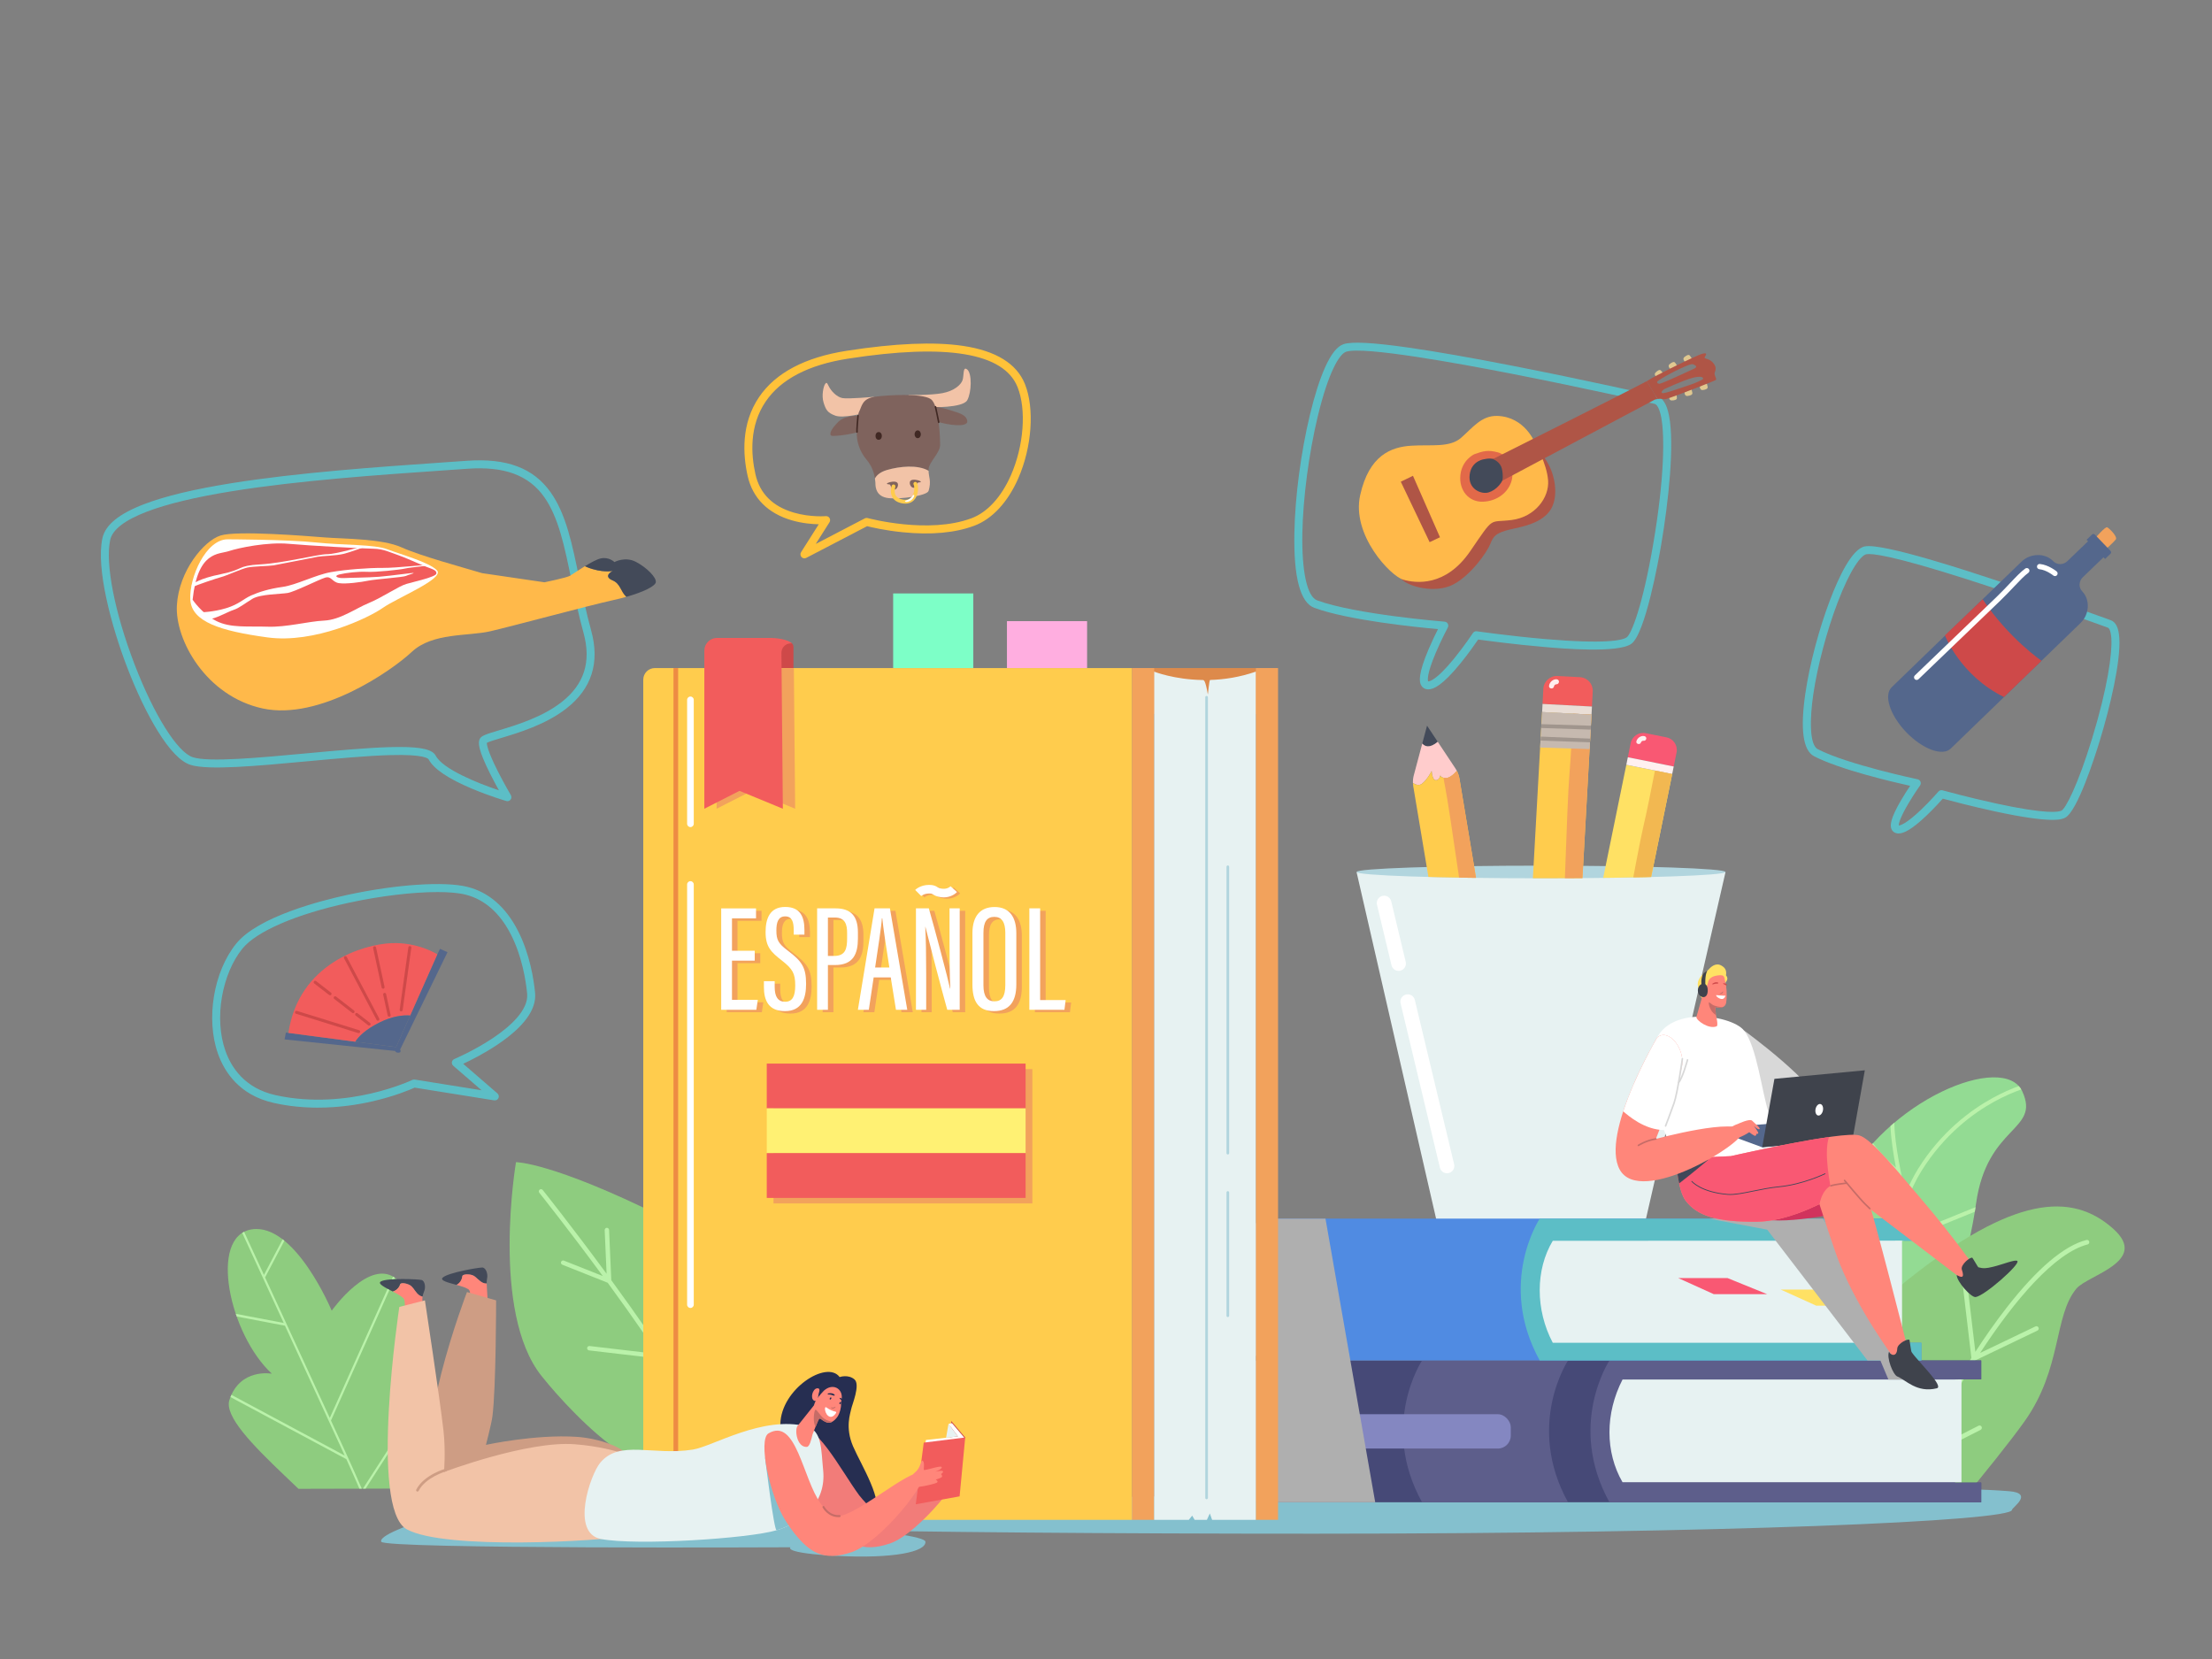 <?xml version="1.0" encoding="UTF-8"?>
<svg xmlns="http://www.w3.org/2000/svg" xmlns:xlink="http://www.w3.org/1999/xlink" viewBox="0 0 1024 768">
  <rect x="0" y="0" width="1024" height="768" fill="#808080" stroke="none"/>
  <defs>
    <style>
      .cls-1 {
        fill: none;
      }

      .cls-2 {
        clip-path: url(#clippath);
      }

      .cls-3 {
        fill: #f95873;
      }

      .cls-4 {
        fill: #f7c263;
      }

      .cls-5 {
        fill: #ed8b43;
      }

      .cls-6 {
        fill: #f27c79;
      }

      .cls-7 {
        fill: #eaded6;
      }

      .cls-8 {
        fill: #e7f2f2;
      }

      .cls-9 {
        fill: #ffaee0;
      }

      .cls-10 {
        fill: #fff;
      }

      .cls-11 {
        fill: #fff173;
      }

      .cls-12 {
        fill: #ffe164;
      }

      .cls-13 {
        fill: #fff0f0;
      }

      .cls-14 {
        fill: #f2c3a7;
      }

      .cls-15 {
        fill: #f2b851;
      }

      .cls-16 {
        fill: #f2a25c;
      }

      .cls-17 {
        fill: #ffb94a;
      }

      .cls-18 {
        fill: #ffcc4d;
      }

      .cls-19 {
        fill: #ffc239;
      }

      .cls-20 {
        fill: #fcc;
      }

      .cls-21 {
        fill: #f25c5c;
      }

      .cls-22 {
        fill: #ff867a;
      }

      .cls-23 {
        fill: #7f635d;
      }

      .cls-24 {
        fill: #7dffc7;
      }

      .cls-25 {
        fill: #8487c1;
      }

      .cls-26 {
        fill: #a0958d;
      }

      .cls-27 {
        fill: #84c0ce;
      }

      .cls-28 {
        fill: #8ecc7f;
      }

      .cls-29 {
        fill: #ce9d84;
      }

      .cls-30 {
        fill: #d1335d;
      }

      .cls-31 {
        fill: #af5546;
      }

      .cls-32 {
        fill: #d8d8d8;
      }

      .cls-33 {
        fill: #b1d5de;
      }

      .cls-34 {
        fill: #baf2aa;
      }

      .cls-35 {
        fill: #ce4949;
      }

      .cls-36 {
        fill: #c66c67;
      }

      .cls-37, .cls-38 {
        fill: #afafaf;
      }

      .cls-39 {
        fill: #c6b9af;
      }

      .cls-40 {
        fill: #e26949;
      }

      .cls-41 {
        fill: #dd8a4b;
      }

      .cls-42 {
        fill: #e0c890;
      }

      .cls-43 {
        fill: #434a59;
      }

      .cls-44 {
        fill: #404859;
      }

      .cls-45 {
        fill: #402823;
      }

      .cls-46 {
        fill: #3f434c;
      }

      .cls-47 {
        fill: #93db93;
      }

      .cls-48 {
        fill: #54678c;
      }

      .cls-49 {
        fill: #464977;
      }

      .cls-50 {
        fill: #262e51;
      }

      .cls-51 {
        fill: #5cbec6;
      }

      .cls-52 {
        fill: #5d5e8b;
      }

      .cls-53 {
        fill: #508be2;
      }

      .cls-38, .cls-54 {
        mix-blend-mode: multiply;
      }

      .cls-55 {
        clip-path: url(#clippath-1);
      }

      .cls-56 {
        clip-path: url(#clippath-2);
      }

      .cls-57 {
        isolation: isolate;
      }
    </style>
    <clipPath id="clippath">
      <path class="cls-1" d="M202.807,689.063l-77.411,.188s-34.96-27.04-30.293-37.137c4.667-10.096,13.728-21.942,13.728-21.942,0,0-22.979-44.11-10.695-57.354,12.283-13.245,24.871-21.969,41.604-14.011,16.733,7.958,52.18,9.263,55.614,26.99,3.433,17.727,7.453,103.266,7.453,103.266Z"/>
    </clipPath>
    <clipPath id="clippath-1">
      <path class="cls-1" d="M826.718,688.574l119.026,0,22.434-72.6s28.984-28.128,26.23-41.992c-2.754-13.864-34.957-37.163-60.423-33.519-25.465,3.644-50.987,16.395-65.938,35.883-14.951,19.489-49.234,85.499-41.33,112.228Z"/>
    </clipPath>
    <clipPath id="clippath-2">
      <path class="cls-1" d="M798.775,403.66c-0,1.614-38.227,2.921-85.383,2.921s-85.383-1.308-85.383-2.922c0-1.614,6.754-95.575,85.383-95.575,85.383,0,85.383,93.962,85.383,95.575Z"/>
    </clipPath>
  </defs>
  <g class="cls-57">
    <g id="Ebene_1" data-name="Ebene 1">
      <g>
        <g class="cls-2">
          <g>
            <path class="cls-28" d="M153.559,606.754s-16.994-40.823-37.063-37.634c-20.069,3.189-10.288,48.715,9.37,66.809,0,0-14.791-2.805-19.668,12.164-4.877,14.969,52.833,53.611,59.554,73.301,6.721,19.69,40.076,2.847,26.783-38.326-13.294-41.173,6.45-77.398-8.741-90.77-12.316-10.842-30.235,14.457-30.235,14.457Z"/>
            <path class="cls-34" d="M173.884,707.027c-3.664-9.081-8.159-19.684-13.557-31.547l-53.644-28.737c.14-.355,.29-.692,.441-1.025l52.442,28.093c-.178-.389-.355-.777-.535-1.168-8.186-17.817-18.208-39.596-27.112-58.933l-22.343-4.258c-.146-.415-.289-.83-.428-1.246l22.183,4.228c-8.204-17.817-15.39-33.413-19.204-41.69,.282-.179,.571-.349,.873-.503,2.145,4.654,5.345,11.6,9.19,19.947l8.655-16.46c.27,.208,.539,.422,.806,.64l-8.928,16.979c8.457,18.358,19.84,43.08,29.944,65.053l29.282-65.437c.286,.166,.569,.352,.851,.552l-29.576,66.095c2.308,5.019,4.544,9.884,6.657,14.484,2.84,6.182,5.441,12.038,7.815,17.536l20.226-31.393c.037,.566,.079,1.133,.124,1.702l-19.86,30.826c2.62,6.093,4.953,11.731,7.015,16.868,.012,.023,.019,.047,.029,.071,3.194,7.958,5.734,14.704,7.671,20.06-.296,.162-.593,.311-.891,.452-1.915-5.294-4.42-11.952-7.569-19.805l-25.312-8.577c-.597-.601-1.204-1.205-1.816-1.811l26.571,9.004Z"/>
          </g>
        </g>
        <g>
          <path class="cls-28" d="M359.564,693.242s-2.026-104.696-53.137-130.032c-51.111-25.336-67.555-25.211-67.555-25.211,0,0-11.805,69.288,11.78,98.922,7.569,9.511,22.868,26.326,36.936,35.495,15.26,9.946,32.622,16.212,50.714,18.333l21.262,2.493Z"/>
          <path class="cls-34" d="M249.815,550.726c.44-.352,1.082-.28,1.433,.16,.161,.202,13.433,16.824,29.565,38.783l-.887-20.166c-.024-.552,.369-1.064,.92-1.115,.587-.055,1.09,.391,1.116,.971l1.024,23.277c2.891,3.959,5.857,8.069,8.841,12.269,5.279,7.43,10.166,14.505,14.637,21.191l6.068-25.768c.133-.566,.714-.909,1.28-.745,.53,.153,.82,.728,.693,1.265l-6.483,27.528c-.003,.014-.01,.027-.014,.041,5.162,7.782,9.743,15.017,13.703,21.645,9.66,16.17,15.651,28.795,17.806,37.524,.118,.477-.108,.989-.556,1.191-.182,.082-.37,.108-.548,.087-.41-.048-.767-.345-.872-.769-2.982-12.101-13.796-32.286-31.57-59.05l-33.25-3.898c-.483-.057-.884-.436-.924-.921-.055-.667,.507-1.182,1.135-1.108l31.554,3.699c-4.374-6.535-9.15-13.449-14.318-20.722-2.985-4.201-5.95-8.31-8.841-12.269l-20.965-8.329c-.514-.204-.821-.772-.644-1.295,.189-.557,.803-.836,1.343-.622l17.998,7.15c-16.054-21.848-29.244-38.367-29.405-38.568-.352-.44-.28-1.082,.16-1.433Z"/>
        </g>
        <g>
          <path class="cls-47" d="M865.998,641.505c13.607,1.442,26.408-6.783,31.162-19.614,5.768-15.569,14.347-41.351,17.609-64.695,5.103-36.525,29.925-33.511,21.412-51.952-8.513-18.441-63.592,4.141-83.274,44.589-16.265,33.425-19.553,88.211,13.092,91.672Z"/>
          <path class="cls-34" d="M842.81,581.287l16.604-.164-11.566-19.02c.26-.749,.525-1.495,.797-2.233l22.126,36.386c1.055-6.643,2.393-13.692,4.079-20.671,.002-.133,.035-.263,.091-.381,1.656-6.798,3.645-13.519,6.032-19.722-.304-1.211-1.489-6.004-2.713-12.043-1.435-1.184-8.028-6.764-12.433-12.818,.415-.474,.835-.942,1.258-1.407,3.245,4.544,7.953,8.966,10.6,11.302-1.205-6.31-2.318-13.48-2.524-19.238,.592-.522,1.187-1.037,1.787-1.543,.068,10.038,3.684,26.359,5.209,32.806,1.741-4.169,3.675-8.06,5.828-11.516,10.761-17.275,24.585-27.282,34.286-32.635,4.8-2.648,9.044-4.439,12.278-5.613,.43,.475,.815,.992,1.149,1.555-3.243,1.15-7.644,2.965-12.601,5.706-9.49,5.246-23.014,15.05-33.549,31.96-5.363,8.609-9.393,19.977-12.42,32.053l37.404-15.232c-.105,.706-.216,1.413-.33,2.123l-37.615,15.318c-3.436,14.366-5.498,29.547-6.732,42.156l32.192-10.398c-.245,.733-.488,1.458-.731,2.171l-31.652,10.224c-.836,8.978-1.248,16.491-1.446,21.239-.612-.018-1.227-.056-1.843-.114,.2-4.885,.619-12.644,1.482-21.863,.001-.016,.003-.032,.004-.047,.384-4.096,.855-8.477,1.433-13.021,.307-2.412,.654-4.931,1.042-7.523l-9.808-16.129-18.038,.178c.102-.615,.209-1.23,.321-1.844Z"/>
        </g>
        <g class="cls-55">
          <g>
            <path class="cls-28" d="M845.758,738.816c-4.633-4.265-7.271-10.289-7.25-16.623,.092-27.383,6.512-99.527,44.973-130.009,48.299-38.279,75.465-40.751,94.921-23.234,16.666,15.005-11.959,21.343-17.164,27.58-10.589,12.689-6.536,36.866-24.032,61.486-12.903,18.156-48.768,60.599-66.711,81.635-5.723,6.709-15.819,7.373-22.238,1.464l-2.498-2.3Z"/>
            <path class="cls-34" d="M890.588,698.178c-.311-.501-.972-.652-1.477-.335l-19.976,12.527c5.826-10.225,12.57-22.189,18.94-33.788l28.79-14.652c.53-.27,.747-.917,.482-1.445-.264-.528-.908-.737-1.439-.468l-26.011,13.238c2.953-5.408,5.797-10.691,8.397-15.631,4.749-9.024,10.241-18.586,16.149-27.873l28.727-13.769c.537-.257,.768-.899,.517-1.434-.251-.534-.89-.759-1.427-.502l-25.607,12.273c15.976-24.49,34.608-46.326,49.728-50.222,.575-.148,.927-.734,.785-1.309-.142-.574-.724-.92-1.299-.771-10.392,2.678-22.814,13.215-36.923,31.319-5.249,6.735-10.128,13.741-14.499,20.47l-3.624-30.645c-.069-.589-.603-1.004-1.192-.928-.589,.076-1.009,.614-.94,1.203l3.928,33.213c-7.142,11.227-12.773,21.44-16.219,27.989-2.738,5.204-5.748,10.79-8.872,16.501l-10.611-30.564c-.194-.558-.805-.849-1.365-.649-.56,.2-.857,.815-.663,1.373l11.244,32.386c-6.661,12.126-13.727,24.645-19.718,35.148l-5.885-19.393c-.172-.566-.771-.88-1.338-.703-.567,.178-.888,.781-.716,1.347l6.47,21.322c-7.63,13.349-13.191,22.867-13.314,23.078-.26,.445-.168,.997,.193,1.329,.056,.052,.119,.098,.187,.138,.511,.295,1.169,.118,1.469-.396,.124-.212,5.732-9.813,13.416-23.257l23.343-14.639c.505-.316,.662-.98,.351-1.481Z"/>
          </g>
        </g>
        <path class="cls-27" d="M931.412,698.949c-0,5.192-133.397,11.044-322.996,11.044-189.599-0-343.299-2.852-343.299-8.044,0-5.192,153.7-9.401,343.299-9.401,151.284,0,275.964-5.944,321.692-2.223,11.582,.942,1.303,7.574,1.303,8.624Z"/>
        <g>
          <path class="cls-8" d="M761.753,565.139l37.022-161.358-85.383-.121-85.383,.121,37.022,161.358c-.056,.03-.088,.061-.088,.091-0,.845,21.692,1.53,48.45,1.53,26.758,0,48.45-.685,48.45-1.53,0-.031-.032-.061-.088-.091Z"/>
          <path class="cls-33" d="M798.775,403.66c-0,1.614-38.227,2.921-85.383,2.921s-85.383-1.308-85.383-2.922c0-1.614,38.227-2.922,85.383-2.922,47.156,0,85.383,1.308,85.383,2.922Z"/>
          <g class="cls-56">
            <g>
              <g>
                <g>
                  <path class="cls-43" d="M721.425,471.598l-4.337,8.413-3.283-8.442c1.02-1.488,3.214-2.932,7.62,.029Z"/>
                  <g>
                    <path class="cls-4" d="M720.93,455.179c.095,.277,.138,.468,.138,.468,0,0-.124-.194-.138-.468Z"/>
                    <path class="cls-20" d="M721.425,471.598c-4.406-2.961-6.6-1.517-7.62-.029l-5.833-15c-.462-1.189-.732-2.438-.82-3.705,1.246-.986,2.785-1.705,4.185-.91,2.994,1.7,5.574,5.786,5.574,5.786,0,0-.339-4.547,1.598-4.734,1.436-.139,2.148,1.377,2.421,2.172,.014,.274,.138,.468,.138,.468,0,0-.043-.191-.138-.468-.025-.491,.308-1.245,2.369-1.631,1.636-.307,3.955,1.101,5.859,2.898-.16,.412-.341,.816-.545,1.21l-7.188,13.943Z"/>
                  </g>
                  <path class="cls-21" d="M714.087,325.872l.369-7.015c.182-3.45,3.125-6.099,6.575-5.918l10.379,.546c3.45,.182,6.099,3.125,5.918,6.575l-.369,7.015-22.872-1.204Z"/>
                  <path class="cls-18" d="M730.002,452.524c-.071,1.347-.357,2.67-.844,3.922-1.904-1.797-4.223-3.205-5.859-2.898-2.061,.386-2.393,1.139-2.369,1.631-.273-.795-.985-2.311-2.421-2.172-1.937,.187-1.598,4.734-1.598,4.734,0,0-2.58-4.087-5.574-5.786-1.4-.795-2.939-.076-4.185,.91-.036-.513-.049-1.028-.022-1.544l6.759-121.701,22.872,1.204-6.759,121.701Z"/>
                  <rect class="cls-7" x="723.548" y="316.895" width="3.753" height="22.904" transform="translate(359.406 1035.513) rotate(-86.987)"/>
                  <path class="cls-16" d="M730.002,452.524c-.071,1.347-.357,2.67-.844,3.922-1.904-1.797-4.223-3.205-5.859-2.898-.396,.074-.711,.165-.989,.262,.06-1.556,.153-3.085,.291-4.539,.997-10.548,2.702-76.492,3.958-91.2,.589-6.901,1.166-17.932,1.612-27.7l8.592,.452-6.759,121.701Z"/>
                </g>
                <path class="cls-13" d="M717.097,317.457c.255-1.593,1.613-2.969,3.275-3.011,.625-.016,1.215,.304,1.315,.977,.083,.561-.348,1.299-.977,1.315-.654,.016-1.213,.376-1.313,1.003-.235,1.467-2.536,1.194-2.3-.284Z"/>
                <polygon class="cls-39" points="712.977 346.057 735.876 346.773 736.762 330.823 713.89 329.62 712.977 346.057"/>
              </g>
              <polygon class="cls-26" points="736.05 343.633 713.173 342.846 713.258 340.985 736.145 341.926 736.05 343.633"/>
              <polygon class="cls-26" points="736.377 337.755 713.501 337.011 713.578 335.231 736.477 335.95 736.377 337.755"/>
            </g>
            <g>
              <g>
                <path class="cls-43" d="M740.35,487.975l-5.22,7.277-1.909-8.355c1.16-1.253,3.413-2.301,7.129,1.078Z"/>
                <g>
                  <path class="cls-4" d="M742.15,472.537c.051,.273,.065,.457,.065,.457,0,0-.089-.199-.065-.457Z"/>
                  <path class="cls-20" d="M740.35,487.975c-3.716-3.379-5.969-2.33-7.129-1.078l-3.392-14.845c-.269-1.176-.349-2.383-.257-3.581,1.302-.752,2.841-1.212,4.042-.275,2.569,2.004,4.42,6.185,4.42,6.185,0,0,.31-4.303,2.149-4.211,1.363,.068,1.821,1.585,1.967,2.367-.025,.259,.065,.457,.065,.457,0,0-.014-.185-.065-.457,.044-.463,.46-1.123,2.442-1.2,1.574-.061,3.551,1.575,5.085,3.521-.207,.363-.432,.716-.677,1.057l-8.651,12.06Z"/>
                </g>
                <path class="cls-3" d="M753.571,350.556l1.313-6.516c.646-3.204,3.766-5.279,6.971-4.633l9.64,1.942c3.204,.646,5.278,3.766,4.633,6.971l-1.313,6.516-21.244-4.28Z"/>
                <path class="cls-12" d="M751.008,471.304c-.252,1.251-.702,2.45-1.331,3.555-1.534-1.945-3.511-3.582-5.085-3.521-1.982,.077-2.398,.737-2.442,1.2-.146-.781-.604-2.299-1.967-2.367-1.839-.092-2.149,4.211-2.149,4.211,0,0-1.851-4.181-4.42-6.185-1.201-.937-2.74-.477-4.042,.275,.037-.485,.095-.969,.192-1.448l23.105-112.987,21.244,4.28-23.105,112.987Z"/>
                <rect class="cls-13" x="762.067" y="343.601" width="3.551" height="21.671" transform="translate(265.525 1033.229) rotate(-78.609)"/>
                <path class="cls-15" d="M751.008,471.304c-.252,1.251-.702,2.45-1.331,3.555-1.534-1.945-3.511-3.582-5.085-3.521-.381,.015-.688,.056-.962,.109,.271-1.448,.569-2.867,.898-4.208,2.387-9.736,13.074-71.228,16.278-84.823,1.503-6.378,3.563-16.625,5.328-25.706l7.98,1.608-23.105,112.987Z"/>
              </g>
              <path class="cls-13" d="M757.549,343.094c.458-1.456,1.92-2.557,3.481-2.367,.587,.072,1.096,.452,1.096,1.096-0,.537-.504,1.168-1.096,1.096-.614-.075-1.187,.184-1.367,.758-.422,1.341-2.538,.768-2.113-.583Z"/>
            </g>
            <g>
              <g>
                <path class="cls-43" d="M665.571,343.396l-4.954-7.461-2.209,8.281c1.114,1.294,3.327,2.423,7.163-.82Z"/>
                <g>
                  <path class="cls-4" d="M666.813,358.889c.061-.271,.081-.455,.081-.455,0,0-.097,.195-.081,.455Z"/>
                  <path class="cls-20" d="M665.571,343.396c-3.836,3.243-6.049,2.113-7.163,.82l-3.926,14.712c-.311,1.166-.435,2.369-.386,3.569,1.274,.798,2.796,1.314,4.03,.421,2.639-1.91,4.64-6.021,4.64-6.021,0,0,.154,4.311,1.995,4.286,1.365-.019,1.877-1.519,2.051-2.294-.015-.26,.081-.455,.081-.455,0,0-.02,.184-.081,.455,.028,.465,.419,1.138,2.397,1.287,1.571,.118,3.605-1.446,5.209-3.335-.193-.37-.406-.732-.638-1.081l-8.209-12.364Z"/>
                </g>
                <path class="cls-21" d="M673.821,481.204l1.077,6.559c.529,3.226,3.573,5.411,6.799,4.882l9.704-1.593c3.226-.529,5.411-3.573,4.882-6.799l-1.077-6.559-21.384,3.51Z"/>
                <path class="cls-18" d="M675.62,360.442c-.207-1.259-.613-2.474-1.202-3.6-1.604,1.888-3.638,3.453-5.209,3.335-1.978-.149-2.369-.823-2.397-1.287-.174,.776-.686,2.275-2.051,2.294-1.841,.025-1.995-4.286-1.995-4.286,0,0-2.001,4.112-4.64,6.021-1.234,.893-2.756,.377-4.03-.421,.02,.486,.06,.972,.14,1.454l19.01,113.748,21.384-3.51-19.01-113.748Z"/>
                <rect class="cls-13" x="673.39" y="475.921" width="21.671" height="3.551" transform="translate(-68.339 117.135) rotate(-9.322)"/>
                <path class="cls-16" d="M675.62,360.442c-.207-1.259-.613-2.474-1.202-3.6-1.604,1.888-3.638,3.453-5.209,3.335-.38-.029-.686-.081-.957-.143,.218,1.457,.465,2.886,.745,4.238,2.034,9.816,10.494,71.654,13.204,85.355,1.272,6.429,2.961,16.743,4.396,25.882l8.033-1.318-19.01-113.748Z"/>
              </g>
              <path class="cls-13" d="M677.527,488.804c.405,1.472,1.826,2.624,3.393,2.491,.59-.05,1.111-.413,1.135-1.056,.019-.536-.462-1.185-1.056-1.135-.616,.053-1.18-.227-1.339-.806-.373-1.355-2.509-.859-2.133,.506Z"/>
            </g>
          </g>
          <path class="cls-10" d="M669.864,543.14c-1.531-0-2.919-1.045-3.291-2.6l-18.195-76.061c-.435-1.819,.687-3.647,2.506-4.082,1.82-.435,3.647,.687,4.082,2.506l18.195,76.061c.435,1.819-.687,3.647-2.506,4.082-.265,.063-.53,.094-.791,.094Z"/>
          <path class="cls-10" d="M647.452,449.451c-1.531-0-2.919-1.045-3.291-2.6l-6.707-28.037c-.435-1.819,.687-3.647,2.506-4.082,1.819-.434,3.647,.687,4.082,2.506l6.707,28.037c.435,1.819-.687,3.647-2.506,4.082-.265,.063-.53,.094-.791,.094Z"/>
        </g>
        <g>
          <g>
            <path class="cls-49" d="M534.627,649.09l-0,27.078c-0,10.656,8.642,19.285,19.298,19.285l363.233,0,0-9.096-12.207-0,0-47.853,12.207,0,0-8.699-363.233-0c-6.19-0-11.69,2.916-15.229,7.436-2.558,3.274-4.069,7.382-4.069,11.849Z"/>
            <path class="cls-52" d="M745.07,695.459l172.091,0,0-9.101-12.21-0,0-47.853,12.21,0,0-8.698-172.091-0s-19.785,29.801-0,65.652Z"/>
            <path class="cls-52" d="M725.893,629.807l-67.579-0s-19.785,29.801-0,65.652l67.579,0c-19.785-35.851,0-65.652,0-65.652Z"/>
            <path class="cls-8" d="M908.023,638.633l-0,47.541-156.907-0c-8.067-13.957-8.067-31.839,0-47.541l156.907,0Z"/>
            <g>
              <path class="cls-53" d="M570.951,583.444l-0,27.074c-0,10.649,8.64,19.289,19.289,19.289l299.193,0,0-8.195-12.21-0,0-47.276,12.21,0,0-10.193-299.193-0c-6.186-0-11.69,2.925-15.223,7.438-2.554,3.285-4.066,7.388-4.066,11.863Z"/>
              <path class="cls-51" d="M712.779,629.8l176.654,0,0-8.189-12.21-0,0-47.276,12.21,0,0-10.187-176.654-0s-19.785,29.801-0,65.652Z"/>
              <path class="cls-8" d="M880.508,574.335l-0,47.287-161.68-0c-8.067-15.265-8.071-33.822-.004-47.221l161.684-.066Z"/>
            </g>
            <rect class="cls-25" x="563.089" y="654.682" width="136.295" height="15.901" rx="6" ry="6"/>
          </g>
          <polygon class="cls-12" points="824.32 596.974 840.789 604.432 868.048 604.432 849.686 596.974 824.32 596.974"/>
          <polygon class="cls-3" points="776.911 591.657 793.38 599.115 818.084 599.115 799.722 591.657 776.911 591.657"/>
        </g>
        <g class="cls-54">
          <path class="cls-37" d="M590.24,564.142c-6.186-0-11.69,2.925-15.223,7.438-2.554,3.285-4.066,7.388-4.066,11.863l-0,27.074c-0,10.636,8.62,19.268,19.251,19.288l-36.277-0c-6.19-0-11.69,2.916-15.229,7.436-2.558,3.274-4.069,7.382-4.069,11.849l-0,27.078c-0,10.656,8.642,19.285,19.298,19.285l82.702,0-23.018-131.311-23.369-0Z"/>
        </g>
        <g>
          <path class="cls-35" d="M367.307,299.461l-0,19.414-13.608-0,0-21.675,11.347,0c1.249,0,2.261,1.012,2.261,2.261Z"/>
          <polygon class="cls-41" points="581.337 309.267 533.154 309.267 533.154 330.517 583.981 330.517 581.337 309.267"/>
          <rect class="cls-16" x="523.997" y="309.267" width="10.31" height="394.306"/>
          <rect class="cls-16" x="581.337" y="309.267" width="10.31" height="394.306"/>
          <path class="cls-8" d="M534.307,310.925s9.183,3.68,22.515,3.878c.574,.009,1.223,.329,2.313,6.628,.093,.54,.534-6.637,1.094-6.654,6.413-.197,13.611-1.251,21.108-3.852l-0,392.648-20.214-0-1.055-2.958-1.358,2.958-5.679-0-1.136-1.936-1.562,1.936-16.026-0,0-392.648Z"/>
          <path class="cls-18" d="M523.997,309.267l-220.84-0c-2.965-0-5.369,2.404-5.369,5.369l-0,383.567c-0,2.965,2.404,5.369,5.369,5.369l220.84,0,0-394.306Z"/>
          <g>
            <rect class="cls-16" x="358.078" y="494.923" width="119.826" height="62.185"/>
            <g>
              <rect class="cls-21" x="354.955" y="492.367" width="119.826" height="20.728"/>
              <rect class="cls-11" x="354.955" y="513.095" width="119.826" height="20.728"/>
              <rect class="cls-21" x="354.955" y="533.824" width="119.826" height="20.728"/>
            </g>
            <g>
              <path class="cls-16" d="M438.349,416.039c-.363-0-.737-.021-1.122-.068-2.148-.258-3.116-.851-3.822-1.284-.515-.316-.754-.461-1.845-.453-2.35,.014-3.599,1.148-3.651,1.196l.023-.022-2.802-2.82c.237-.236,2.434-2.304,6.405-2.329,2.057-.009,3.006,.463,3.946,1.039,.521,.319,.933,.572,2.218,.726,2.424,.292,3.79-1.094,3.847-1.153l-.02,.022,2.948,2.667c-.888,.982-3.094,2.478-6.125,2.478Z"/>
              <g>
                <path class="cls-16" d="M351.941,445.856l-10.528-0-0,18.137,11.953,0-.677,4.593-16.271-0,0-46.942,16.124,0-0,4.625-11.129-0-0,14.994,10.528,0-0,4.593Z"/>
                <path class="cls-16" d="M361.184,455.369l-0,2.721c-0,4.421,1.527,6.785,4.817,6.785,3.36,0,4.689-2.434,4.689-7.577,0-5.494-1.207-7.628-6.152-11.48-5.021-3.929-7.57-6.299-7.57-13.217,0-5.948,1.782-11.652,9.148-11.614,6.988,.038,8.835,4.689,8.835,10.649l-0,2.178-4.963-0,0-2.044c0-3.897-.76-6.414-3.974-6.414-3.22-0-4.05,2.824-4.05,6.504-0,4.363,.869,6.018,5.175,9.276,6.516,4.925,8.579,7.672,8.579,15.466-0,6.599-1.884,12.611-9.806,12.611-7.576-0-9.723-4.964-9.723-11.148l0-2.696,4.995,0Z"/>
                <path class="cls-16" d="M380.827,421.645l8.586,0c6.976,0,10.298,3.533,10.298,11.116l-0,2.856c-0,7.059-2.108,12.266-10.643,12.266l-3.245-0-0,20.705-4.995-0,0-46.942Zm4.995,22.027l2.792,0c5.322,0,6.095-3.265,6.095-8.145l0-2.517c0-3.801-.83-7.123-5.66-7.123l-3.226-0-0,17.786Z"/>
                <path class="cls-16" d="M406.999,453.605l-2.242,14.981-5.059-0,7.711-46.942,7.116,0,8.03,46.942-5.232-0-2.415-14.981-7.909-0Zm7.264-4.593c-1.642-10.337-2.817-18.322-3.265-22.762l-.204-0c-.173,3.629-1.853,14.188-3.118,22.762l6.587,0Z"/>
                <path class="cls-16" d="M426.58,468.587l0-46.942,5.96,0c2.53,8.689,9.059,33.297,9.826,37.13l.109,0c-.275-6.312-.351-12.917-.351-20.571l0-16.559,4.708,0-0,46.942-5.762-0c-2.498-8.81-9.225-34.645-10.113-38.382l-.07-0c.313,5.654,.434,13.154,.434,21.625l-0,16.757-4.74-0Z"/>
                <path class="cls-16" d="M473.042,433.176l-0,23.656c-0,8.247-3.399,12.38-10.394,12.38-7.27-0-9.927-4.632-9.927-12.317l0-23.714c0-7.973,3.629-12.163,10.266-12.163,6.938,0,10.055,4.74,10.055,12.157Zm-15.223-.23l-0,24.359c-0,5.277,1.917,7.379,5.066,7.379,3.322,0,5.06-2.038,5.06-7.603l0-24.129c0-4.983-1.712-7.373-5.098-7.373-3.386-0-5.028,2.255-5.028,7.366Z"/>
                <path class="cls-16" d="M479.072,421.645l4.995,0-0,42.445,11.806,0-.556,4.497-16.245-0,0-46.942Z"/>
              </g>
              <g>
                <path class="cls-10" d="M349.385,444.721l-10.528-0-0,18.137,11.953,0-.677,4.593-16.271-0,0-46.942,16.124,0-0,4.625-11.129-0-0,14.994,10.528,0-0,4.593Z"/>
                <path class="cls-10" d="M358.628,454.233l-0,2.721c-0,4.421,1.527,6.785,4.817,6.785,3.36,0,4.689-2.434,4.689-7.577,0-5.494-1.207-7.628-6.152-11.48-5.021-3.929-7.57-6.299-7.57-13.217,0-5.948,1.782-11.652,9.148-11.614,6.988,.038,8.835,4.689,8.835,10.649l-0,2.178-4.963-0,0-2.044c0-3.897-.76-6.414-3.974-6.414-3.22-0-4.05,2.824-4.05,6.503-0,4.363,.869,6.018,5.175,9.276,6.516,4.925,8.579,7.672,8.579,15.466-0,6.599-1.884,12.611-9.806,12.611-7.576-0-9.723-4.964-9.723-11.148l0-2.696,4.995,0Z"/>
                <path class="cls-10" d="M378.271,420.509l8.586,0c6.976,0,10.298,3.533,10.298,11.116l-0,2.856c-0,7.059-2.108,12.266-10.643,12.266l-3.245-0-0,20.705-4.995-0,0-46.942Zm4.995,22.027l2.792,0c5.322,0,6.095-3.265,6.095-8.145l0-2.517c0-3.801-.83-7.123-5.66-7.123l-3.226-0-0,17.786Z"/>
                <path class="cls-10" d="M404.444,452.47l-2.242,14.981-5.059-0,7.711-46.942,7.116,0,8.03,46.942-5.232-0-2.415-14.981-7.909-0Zm7.264-4.593c-1.642-10.337-2.817-18.322-3.265-22.762l-.204-0c-.172,3.629-1.853,14.189-3.118,22.762l6.587,0Z"/>
                <path class="cls-10" d="M424.024,467.451l0-46.942,5.96,0c2.53,8.689,9.059,33.297,9.826,37.13l.109,0c-.275-6.312-.351-12.917-.351-20.571l0-16.559,4.708,0-0,46.942-5.762-0c-2.498-8.81-9.225-34.645-10.113-38.382l-.07-0c.313,5.654,.434,13.154,.434,21.625l-0,16.757-4.74-0Z"/>
                <path class="cls-10" d="M470.486,432.04l-0,23.656c-0,8.247-3.399,12.38-10.394,12.38-7.27-0-9.927-4.632-9.927-12.316l0-23.714c0-7.973,3.629-12.163,10.266-12.163,6.938,0,10.055,4.74,10.055,12.157Zm-15.223-.23l-0,24.359c-0,5.277,1.916,7.379,5.066,7.379,3.322,0,5.06-2.038,5.06-7.603l0-24.129c0-4.983-1.712-7.373-5.098-7.373-3.386-0-5.028,2.255-5.028,7.366Z"/>
                <path class="cls-10" d="M476.517,420.509l4.995,0-0,42.445,11.806,0-.556,4.497-16.245-0,0-46.942Z"/>
              </g>
              <path class="cls-10" d="M436.882,415.424c-.363-0-.737-.021-1.122-.068-2.148-.258-3.116-.851-3.822-1.284-.515-.316-.754-.461-1.845-.453-2.35,.014-3.599,1.148-3.651,1.196l.023-.022-2.802-2.82c.237-.236,2.434-2.304,6.405-2.329,2.057-.009,3.006,.463,3.946,1.039,.521,.319,.933,.572,2.218,.726,2.424,.292,3.79-1.094,3.847-1.153l-.02,.022,2.948,2.667c-.888,.982-3.094,2.478-6.125,2.478Z"/>
            </g>
          </g>
          <path class="cls-33" d="M558.567,694.044c-.34-0-.616-.276-.616-.616l0-370.649c0-.34,.276-.616,.616-.616s.616,.276,.616,.616l-0,370.649c-0,.34-.276,.616-.616,.616Z"/>
          <rect class="cls-9" x="466.142" y="287.546" width="37.102" height="21.72"/>
          <rect class="cls-24" x="413.47" y="274.721" width="37.102" height="34.545"/>
          <polygon class="cls-16" points="331.747 374.387 348.023 366.105 368.094 374.387 367.5 309.267 331.747 309.267 331.747 374.387"/>
          <path class="cls-21" d="M356.263,295.308l-24.308-0c-3.256-0-5.896,2.64-5.896,5.896l-0,73.184,16.276-8.282,20.071,8.282-.66-72.229c0-2.329,1.848-4.237,4.176-4.312l.698-.023h0c-1.848-1.782-6.754-2.515-10.358-2.515Z"/>
          <rect class="cls-5" x="311.779" y="309.267" width="2.155" height="394.306"/>
          <path class="cls-10" d="M319.626,605.498c-.85-0-1.54-.689-1.54-1.54l0-194.504c0-.85,.689-1.54,1.54-1.54,.85,0,1.54,.689,1.54,1.54l-0,194.504c-0,.85-.689,1.54-1.54,1.54Z"/>
          <path class="cls-10" d="M319.626,382.883c-.85-0-1.54-.689-1.54-1.54l0-57.357c0-.85,.689-1.54,1.54-1.54,.85,0,1.54,.689,1.54,1.54l-0,57.357c-0,.85-.689,1.54-1.54,1.54Z"/>
          <path class="cls-33" d="M568.396,534.439c-.34-0-.616-.276-.616-.616l0-132.562c0-.34,.276-.616,.616-.616,.34,0,.616,.276,.616,.616l-0,132.562c-0,.34-.276,.616-.616,.616Z"/>
          <path class="cls-33" d="M568.396,609.716c-.34-0-.616-.276-.616-.616l0-57.071c0-.34,.276-.616,.616-.616,.34,0,.616,.276,.616,.616l-0,57.071c-0,.34-.276,.616-.616,.616Z"/>
        </g>
        <g>
          <path class="cls-51" d="M234.9,370.888c-.173-0-.347-.024-.519-.075-.308-.09-7.632-2.245-15.707-5.627-11.119-4.657-17.925-9.241-20.229-13.626-.217-.413-2.105-2.451-17.988-1.998-10.631,.303-24.571,1.596-38.052,2.847-23.7,2.199-46.085,4.276-54.251,1.661-4.517-1.447-9.618-6.726-15.161-15.691-4.886-7.902-9.79-18.136-14.183-29.597-7.168-18.701-14.455-45.539-11.403-59.629,1.334-6.156,7.675-11.321,19.386-15.789,9.681-3.694,22.766-6.839,40.001-9.616,31.122-5.015,68.383-7.595,98.322-9.668,3.819-.264,7.495-.519,10.997-.768,18.483-1.315,30.818,3.331,38.815,14.618,7.123,10.052,9.967,23.956,13.261,40.055,1.589,7.766,3.232,15.797,5.489,23.955,4.098,14.813,.205,26.961-11.571,36.108-9.537,7.407-21.93,11.134-30.131,13.6-2.663,.801-5.654,1.7-6.592,2.238-.04,.745,.28,3.656,5.03,13.065,2.919,5.783,6.045,11.096,6.077,11.149,.385,.653,.332,1.475-.134,2.073-.356,.457-.898,.713-1.458,.713Zm-49.909-25.09c10.301,0,15.247,1.231,16.725,4.044,3.273,6.227,19.5,12.75,29.251,16.018-1.166-2.1-2.622-4.795-4.019-7.577-5.703-11.362-5.664-14.551-4.874-16.173,.731-1.5,2.706-2.155,8.84-3.999,7.938-2.387,19.935-5.995,28.929-12.98,10.627-8.254,13.988-18.788,10.276-32.205-2.291-8.279-3.947-16.373-5.548-24.2-3.21-15.69-5.982-29.241-12.656-38.659-7.177-10.128-18.471-14.28-35.539-13.068-3.504,.249-7.183,.504-11.004,.768-29.865,2.068-67.033,4.642-97.99,9.63-16.747,2.699-29.96,5.868-39.272,9.421-10.307,3.932-16.058,8.346-17.092,13.119-2.371,10.943,2.042,33.522,11.242,57.524,9,23.48,19.859,40.797,27.021,43.091,7.449,2.386,30.496,.247,52.783-1.821,13.539-1.256,27.538-2.555,38.288-2.861,1.654-.047,3.199-.071,4.638-.071Zm40.423-2.114l-0,0,0-0Z"/>
          <g>
            <g>
              <path class="cls-17" d="M283.64,268.696c-4.823-2.013-.008-4.392-.008-4.392,0,0-4.849,1.035-11.772-1.713-.416-.165-.776-.326-1.088-.483-3.105,1.898-6.013,3.917-6.862,4.418-1.576,.928-11.857,3.037-11.857,3.037l-28.871-4.233c-9.388-2.813-28.481-7.949-37.365-11.968-8.885-4.019-26.857-3.902-35.277-4.556-8.42-.654-40.755-3.302-48.439-.902-7.684,2.4-19.32,16.374-20.217,32.366-.897,15.992,13.538,42.063,39.752,47.707,26.215,5.644,59.438-17.245,69.015-26.217,9.577-8.972,26.099-7.174,36.247-9.509,10.148-2.334,45.455-11.896,56.994-14.442,2.159-.477,4.187-.987,6.059-1.517-2.648-2.422-2.709-6.093-6.31-7.596Z"/>
              <path class="cls-43" d="M303.591,269.55c.377-2.193-4.155-6.802-9.197-9.444-5.042-2.642-9.95,.095-9.95,.095,0,0-2.578-2.576-6.439-1.668-1.78,.419-4.578,1.953-7.233,3.575,.312,.157,.673,.319,1.088,.483,6.923,2.747,11.772,1.713,11.772,1.713,0,0-4.815,2.379,.008,4.392,3.601,1.503,3.663,5.174,6.31,7.596,8.134-2.301,13.334-4.96,13.641-6.742Z"/>
            </g>
            <path class="cls-10" d="M105.449,249.667s27.659,.067,40.664,1.441c13.005,1.374,27.082,.821,33.158,3.158,6.075,2.337,19.445,5.99,23.043,9.785,3.598,3.795-18.572,12.75-25.109,17.356-6.537,4.606-31.602,16.629-53.357,13.666-21.756-2.962-35.165-7.199-35.75-17.467s7.272-28.043,17.353-27.94Z"/>
            <path class="cls-21" d="M89.172,277.631s4.308,6.46,10.942,9.833c6.634,3.372,14.919,2.337,23.745,2.651,8.826,.314,18.709-2.471,26.182-2.826,7.472-.355,14.268-5.467,20.684-8.131,6.416-2.665,13.72-7.772,17.434-8.846,3.714-1.074,13.492-3.207,13.823-4.733s-1.517-2.005-4.644-3.197c-3.127-1.192-9.585-4.264-13.1-5.429-3.516-1.165-6.639-2.865-11.329-2.934s-29.418-1.384-39.24-2.274c-9.822-.89-22.991,1.808-27.725,3.381-4.734,1.573-14.423-.121-16.772,22.506Z"/>
            <path class="cls-10" d="M93.066,283.475s5.76-.131,11.669-1.941c5.909-1.81,7.879-4.258,11.545-5.885,3.666-1.627,8.34-3.089,14.576-3.955,6.237-.866,15.285-5.585,22.287-6.826,7.002-1.241,17.316-2.005,24.083-1.97,6.767,.035,20.181-1.645,20.559-1.26,.378,.384-7.694,.966-10.231,1.549-2.537,.584-13.527,1.746-17.671,1.531-4.144-.214-9.662,.456-12.716,1.192-3.054,.736-.867,1.875,2.137,1.699,3.004-.176,10.646-.201,16.094-.604,5.449-.402,16.173-2.015,16.104-1.746-.069,.268-2.292,.743-3.597,1.359-1.305,.616-13.838,1.474-17.362,2.184-3.524,.71-10.254,1.639-13.567,1.163-3.312-.476-3.489-3.48-6.499-2.542-3.011,.938-14.108,6.57-17.394,7.097-3.286,.527-12.63,.493-16.256,2.703-3.626,2.21-6.176,4.317-8.67,5.103-2.494,.786-9.406,4.626-11.082,4.097-1.676-.53-4.009-2.947-4.009-2.947Z"/>
            <path class="cls-10" d="M89.526,270.246s2.328-2.356,12.9-4.485c10.572-2.129,7.114-3.884,18.054-4.486,10.94-.602,26.706-4.727,30.806-4.714,4.101,.012,16.388-3.581,16.388-3.581l.894,.232s-6.048,2.347-9.562,3.202c-3.514,.855-9.834,.937-11.887,1.311-2.054,.375-18.26,3.622-20.504,3.995-2.244,.373-9.314,.403-12.098,1.018-2.784,.615-9.656,3.75-11.857,4.325-2.201,.575-12.392,3.996-13.013,4.551-.621,.555-1.517-.775-.123-1.368Z"/>
          </g>
        </g>
        <g>
          <g>
            <path class="cls-14" d="M420.446,182.876s10.474,.154,15.921-.894c5.447-1.048,8.485-3.876,9.218-5.971,.733-2.095,.027-6.809,2.213-4.923,2.186,1.886,2.004,10.37-0,14.141-2.004,3.771-17.193,3.247-17.193,3.247l-10.16-5.601Z"/>
            <path class="cls-14" d="M405.046,183.658s-12.361,1.152-15.084,.628c-2.724-.524-5.342-3.457-6.285-5.447-.943-1.99-1.152-1.886-1.781-.943-.629,.943-1.676,5.133-.629,8.485,1.048,3.352,1.816,4.724,5.447,6.044,3.631,1.32,12.964-1.121,12.964-1.121,0,0,2.615-7.333,5.367-7.647Z"/>
            <path class="cls-23" d="M430.92,188.017s4.504,.419,8.694,1.781c4.19,1.362,7.752,2.095,8.171,5.133,.419,3.038-9.009,1.99-14.665-0-5.657-1.99-2.2-6.914-2.2-6.914Z"/>
            <path class="cls-23" d="M398.657,192.457s-7.123-.524-10.475,2.724c-3.352,3.247-4.504,5.866-3.352,6.495,1.152,.628,13.094-1.152,13.827-2.409,.733-1.257,1.878-6.791,0-6.809Z"/>
            <g>
              <path class="cls-23" d="M429.874,217.185c.209-3.352,5.34-7.435,5.34-11.319,0-1.257-.21-18.436-4.4-21.16-4.19-2.724-19.693-1.886-25.769-1.048-6.076,.838-6.076,4.609-7.333,6.914-.612,1.122-.926,5.226-1.087,9.141-.189,4.593,1.292,9.11,4.209,12.663,.887,1.08,1.729,2.237,2.326,3.336,1.095,2.016,1.619,4.223,1.869,5.8,.705-1.328,2.246-2.97,5.617-3.945,5.784-1.672,14.165-2.584,19.211,.374-.004-.245,.001-.496,.017-.758Z"/>
              <path class="cls-14" d="M410.647,217.568c-3.371,.975-4.912,2.616-5.617,3.945,.205,1.291,.226,2.161,.226,2.161-0,2.095,.419,6.285,6.076,6.914,5.657,.628,17.872-1.118,18.543-3.362,1.352-4.523,.033-6.391-.017-9.283-5.046-2.959-13.427-2.047-19.211-.374Z"/>
            </g>
            <path class="cls-23" d="M415.654,224.902s.46-1.638-1.226-1.893c-1.686-.255-4.037,.564-3.832,.946,.204,.382,1.124,.076,1.482,.484,.358,.409,.664,2.504,1.993,2.248,1.329-.255,1.584-1.786,1.584-1.786Z"/>
            <path class="cls-23" d="M421.217,224.021s-.46-1.638,1.226-1.893c1.686-.255,4.037,.564,3.832,.946-.204,.382-1.124,.076-1.482,.484-.358,.409-.664,2.504-1.993,2.248-1.328-.255-1.584-1.786-1.584-1.786Z"/>
            <ellipse class="cls-45" cx="406.763" cy="201.806" rx="1.456" ry="1.806"/>
            <path class="cls-45" d="M426.289,201.04c-0,.997-.652,1.806-1.456,1.806-.804-0-1.456-.808-1.456-1.806,0-.997,.652-1.806,1.456-1.806,.804,0,1.456,.808,1.456,1.806Z"/>
            <path class="cls-18" d="M419.112,233.14c-.465-0-.968-.044-1.512-.143-2.121-.382-3.622-1.314-4.462-2.768-1.379-2.388-.375-5.251-.331-5.372,.165-.458,.669-.696,1.128-.531,.457,.164,.695,.668,.532,1.125-.011,.032-.767,2.237,.203,3.905,.57,.98,1.661,1.621,3.243,1.906,1.986,.358,3.45-.141,4.352-1.483,1.261-1.876,1.065-4.804,.716-5.354-.261-.411-.139-.956,.272-1.216,.411-.261,.956-.139,1.216,.272,.793,1.251,.832,4.941-.741,7.282-.768,1.142-2.165,2.377-4.615,2.377Z"/>
            <path class="cls-10" d="M422.028,230.097s.691-1.262,1.099-.981c.409,.281-.332,1.661-1.239,2.376-.907,.715-2.274,1.124-2.823,.715s.651-.575,1.431-.933c.779-.358,1.532-1.178,1.532-1.178Z"/>
            <path class="cls-45" d="M434.546,195.86c-.173-0-.321-.129-.342-.305-.12-1.023-1.48-7.126-1.493-7.187-.041-.186,.076-.37,.262-.412,.186-.042,.37,.076,.412,.262,.056,.253,1.381,6.199,1.505,7.257,.022,.189-.113,.361-.302,.383-.014,.002-.027,.002-.041,.002Z"/>
            <path class="cls-45" d="M396.735,200.345c-.165-0-.311-.119-.34-.287-.157-.916,.414-6.975,.479-7.663,.018-.19,.186-.329,.376-.311,.19,.018,.329,.186,.311,.376-.254,2.665-.593,6.856-.486,7.481,.032,.188-.094,.366-.282,.398-.02,.003-.039,.005-.058,.005Z"/>
          </g>
          <path class="cls-19" d="M372.397,258.464c-.505-0-1.002-.207-1.361-.598-.565-.615-.647-1.533-.2-2.239l8.195-12.926c-3-.056-7.559-.416-12.384-1.799-11.116-3.186-18.213-10.281-20.524-20.517-2.228-9.868-3.119-24.225,5.286-36.584,7.621-11.206,21.256-18.409,40.527-21.408,22.408-3.487,40.52-4.254,53.834-2.278,15.247,2.262,24.904,8.208,28.702,17.672,4.527,11.278,3.245,29.261-3.116,43.731-4.821,10.966-12.012,18.717-20.249,21.824-8.876,3.348-20.062,4.372-33.246,3.046-8.113-.817-14.38-2.287-16.436-2.807l-28.176,14.674c-.27,.141-.563,.209-.853,.209Zm10.041-19.532c.641,0,1.242,.334,1.578,.888,.365,.6,.357,1.355-.019,1.948l-6.364,10.037,22.717-11.831c.413-.215,.893-.266,1.342-.143,.279,.077,28.173,7.574,48.111,.053,7.3-2.754,13.753-9.805,18.171-19.854,5.993-13.633,7.256-30.438,3.069-40.867-6.352-15.827-32.776-20.24-78.539-13.119-18.22,2.835-31.018,9.509-38.04,19.835-7.659,11.263-6.804,24.539-4.738,33.693,2.024,8.966,8.059,14.947,17.938,17.779,7.555,2.165,14.543,1.594,14.614,1.588,.053-.005,.106-.007,.159-.007Z"/>
        </g>
        <g>
          <g>
            <path class="cls-48" d="M132.346,478.011l51.036,6.716,19.074-42.947,1.233-2.55,3.47,1.578-21.925,45.033s.815,1.357-.64,1.465c-1.456,.107-1.634-.78-1.634-.78l-51.227-5.353,.613-3.16Z"/>
            <g>
              <path class="cls-21" d="M181.128,436.616c-12.509,.526-42.804,9.068-47.612,41.549l30.956,4.074c1.416-2.218,4.475-5.497,11.06-8.815,6.069-3.057,11.007-3.545,14.342-3.315l12.581-28.329s-8.818-5.689-21.327-5.163Z"/>
              <path class="cls-48" d="M175.533,473.424c-6.585,3.317-9.645,6.597-11.06,8.815l18.91,2.488,6.492-14.619c-3.334-.229-8.273,.258-14.342,3.315Z"/>
            </g>
            <path class="cls-35" d="M166.321,478.207c-.148,.065-.319,.08-.485,.028l-28.795-8.934c-.365-.113-.569-.501-.456-.866,.113-.365,.502-.569,.866-.456l28.795,8.934c.365,.113,.569,.501,.456,.866-.062,.199-.205,.35-.381,.428Z"/>
            <path class="cls-35" d="M171.15,474.72c-.225,.1-.497,.076-.705-.086l-5.78-4.484c-.302-.234-.357-.669-.123-.971,.235-.302,.669-.357,.971-.122l5.78,4.484c.302,.234,.357,.669,.123,.971-.073,.094-.165,.164-.266,.208Z"/>
            <path class="cls-35" d="M163.745,468.975c-.225,.1-.497,.076-.705-.086l-8.309-6.447c-.302-.234-.357-.669-.123-.971,.235-.302,.669-.357,.971-.122l8.309,6.447c.302,.234,.357,.669,.123,.971-.073,.094-.165,.164-.266,.208Z"/>
            <path class="cls-35" d="M153.079,460.699c-.225,.1-.497,.076-.705-.086l-6.897-5.351c-.302-.234-.357-.669-.123-.971,.235-.302,.669-.357,.971-.122l6.897,5.351c.302,.234,.357,.669,.123,.971-.073,.094-.165,.164-.266,.208Z"/>
            <path class="cls-35" d="M175.226,472.449c-.33,.146-.721,.014-.892-.31l-15.057-28.518c-.178-.338-.049-.757,.289-.935,.339-.179,.757-.049,.935,.289l15.057,28.518c.179,.338,.049,.757-.289,.935-.014,.008-.029,.015-.044,.021Z"/>
            <path class="cls-35" d="M177.631,457.649c-.042,.019-.088,.034-.135,.044-.374,.081-.742-.157-.823-.531l-3.942-18.271c-.081-.373,.156-.742,.531-.823,.374-.081,.742,.157,.823,.531l3.942,18.271c.071,.326-.102,.649-.396,.779Z"/>
            <path class="cls-35" d="M180.428,470.613c-.042,.019-.088,.034-.135,.044-.374,.081-.742-.157-.823-.531l-2.085-9.663c-.081-.374,.157-.742,.531-.823,.374-.081,.742,.157,.823,.531l2.085,9.663c.071,.326-.102,.649-.396,.779Z"/>
            <path class="cls-35" d="M185.994,468.15c-.114,.05-.243,.071-.375,.052-.379-.053-.643-.402-.59-.781l4.008-28.867c.052-.379,.402-.643,.781-.591,.379,.053,.643,.402,.59,.781l-4.008,28.867c-.034,.246-.194,.444-.406,.538Z"/>
          </g>
          <path class="cls-51" d="M147.221,512.763c-6.46-0-13.371-.604-20.436-2.174-16.023-3.56-22.944-14.437-25.929-22.936-5.608-15.967-1.992-37.777,8.411-50.731,10.117-12.597,39.485-20.048,51.642-22.667,22.647-4.878,44.966-6.356,55.539-3.678,9.851,2.496,17.698,9.324,23.323,20.295,5.5,10.727,7.331,22.582,7.934,28.694,.761,7.726-5.165,15.852-17.613,24.152-6.123,4.082-12.269,7.157-15.67,8.746l15.854,13.705c.625,.54,.815,1.429,.467,2.177-.348,.749-1.151,1.174-1.967,1.044l-36.82-5.896c-1.96,.889-9.068,3.935-19.379,6.314-6.667,1.539-15.482,2.952-25.355,2.952Zm55.345-99.803c-11.177-0-26.107,1.725-40.88,4.908-24.515,5.281-43.034,13.269-49.539,21.368-4.493,5.595-7.811,13.385-9.344,21.935-1.598,8.915-1.052,17.886,1.538,25.258,2.675,7.615,8.878,17.362,23.245,20.553,17.149,3.81,33.424,1.696,44.057-.748,11.574-2.66,19.169-6.279,19.245-6.315,.34-.164,.721-.22,1.094-.16l30.961,4.958-13.131-11.351c-.483-.418-.716-1.056-.616-1.687,.1-.631,.519-1.166,1.108-1.414,.09-.038,9.108-3.859,17.78-9.648,7.697-5.138,16.712-12.899,15.944-20.688-.577-5.851-2.323-17.188-7.544-27.371-5.119-9.985-12.166-16.175-20.943-18.399-3.194-.809-7.661-1.2-12.974-1.2Z"/>
        </g>
        <g>
          <path class="cls-51" d="M878.917,385.838c-.373-0-.695-.045-.979-.109-1.117-.252-1.954-.97-2.357-2.022-.608-1.588-.64-4.544,4.555-13.389,1.489-2.536,3.023-4.896,4.123-6.538-8.194-1.817-32.65-7.547-44.462-13.689-5.131-2.668-6.489-12.475-4.036-29.149,1.977-13.44,6.247-29.591,11.421-43.205,4.062-10.687,10.157-23.664,16.128-24.796,8.528-1.619,48.893,11.781,62.158,16.183,26.13,8.673,51.024,17.758,51.605,17.97,2.417,.857,3.733,3.56,4.025,8.26,.68,10.968-4.241,31.789-9.073,47.617-2.332,7.637-10.381,32.775-16.06,35.601-1.406,.7-5.684,2.829-32.473-2.964-10.695-2.313-20.817-4.994-24.116-5.885-1.336,1.502-4.247,4.695-7.559,7.848-7.269,6.919-10.853,8.267-12.9,8.268Zm-13.696-129.359c-.526-0-.923,.035-1.223,.092-2.395,.454-7.332,6.614-13.362,22.479-5.009,13.179-9.308,29.437-11.22,42.43-1.602,10.89-1.896,23.263,2.085,25.333,13.561,7.051,45.89,13.868,46.215,13.936,.61,.128,1.114,.554,1.341,1.134,.227,.58,.147,1.236-.214,1.744-.028,.04-2.874,4.059-5.498,8.521-3.991,6.788-4.359,9.267-4.345,9.989,.796-.048,3.495-.799,10.25-7.225,4.322-4.111,8.062-8.437,8.099-8.48,.467-.541,1.202-.765,1.892-.574,.12,.033,12.168,3.358,25.046,6.142,23.022,4.978,28.671,3.941,30.031,3.265,1.95-.97,7.636-11.966,14.172-33.372,7.226-23.668,9.345-39.44,8.919-46.309-.208-3.361-.979-4.798-1.575-5.008-.007-.003-.015-.005-.022-.008-.249-.091-25.259-9.224-51.516-17.939-41.012-13.612-54.628-16.15-59.075-16.15Z"/>
          <g>
            <path class="cls-16" d="M970.045,248.993s4.476-5.213,5.393-4.895c.917,.319,5.052,4.413,4.003,5.679-1.049,1.266-4.961,5.025-5.278,4.791-.318-.235-5.121-2.991-4.118-5.575Z"/>
            <path class="cls-48" d="M950.494,259.799c1.748,1.827,4.705,1.749,6.527-.004l9.594-9.231-.67-.694,2.508-2.413c.37-.356,.96-.345,1.316,.025l7.274,7.556c.356,.37,.345,.96-.025,1.316l-2.508,2.413-.737-.764-9.594,9.231c-1.822,1.753-2.014,4.705-.256,6.522,3.848,3.977,3.24,10.791-.745,14.625l-60.13,58.17c-3.81,3.666-13.016,.278-20.563-7.566-7.547-7.844-10.576-17.174-6.766-20.84l60.13-58.17c3.985-3.834,10.82-4.176,14.646-.177Z"/>
            <path class="cls-35" d="M945.079,305.891s-15.206-10.395-27.255-28.478l-17.449,16.699s6.957,18.539,27.345,28.572l17.359-16.793Z"/>
            <path class="cls-10" d="M886.375,314.374c-.442-.487-.419-1.241,.059-1.7,.352-.338,35.239-33.83,37.811-36.316,2.449-2.367,4.527-4.564,6.359-6.503,2.704-2.86,4.839-5.119,6.949-6.661,.544-.398,1.308-.278,1.705,.265,.398,.544,.279,1.308-.265,1.705-1.93,1.41-3.997,3.598-6.615,6.367-1.85,1.957-3.948,4.176-6.437,6.581-2.575,2.488-37.464,35.984-37.816,36.322-.486,.467-1.259,.451-1.725-.035-.008-.008-.016-.017-.024-.025Z"/>
            <path class="cls-10" d="M943.29,263.117c-.225-.247-.347-.585-.311-.944,.068-.671,.667-1.159,1.337-1.091,4.061,.413,7.628,3.334,7.778,3.458,.519,.431,.591,1.199,.161,1.718-.43,.519-1.198,.591-1.717,.162-.038-.031-3.16-2.574-6.468-2.91-.312-.032-.585-.178-.78-.394Z"/>
          </g>
        </g>
        <g>
          <path class="cls-51" d="M661.228,319.125c-.17-0-.331-.009-.484-.023-1.259-.119-2.277-.788-2.866-1.882-.875-1.628-1.465-5.138,3.503-16.766,1.556-3.642,3.208-7.036,4.309-9.221-9.626-.862-41.495-4.059-57.24-9.845-6.521-2.396-9.632-14.076-9.245-34.716,.314-16.773,3.011-37.228,7.215-54.718,2.096-8.721,4.476-16.201,6.883-21.63,2.851-6.431,5.703-10.034,8.721-11.016,3.845-1.252,13.596-.738,29.808,1.572,12.596,1.794,29.011,4.666,48.789,8.533,33.446,6.541,65.437,13.782,66.138,13.94,2.911,.63,4.842,3.626,5.902,9.159,2.548,13.295-.217,39.557-3.653,59.701-1.177,6.901-7.381,41.547-13.925,45.919-6.404,4.279-31.715,2.106-40.033,1.392-13.781-1.183-26.889-2.932-30.765-3.466-1.319,1.937-4.478,6.467-8.174,11.012-8.501,10.455-12.568,12.056-14.884,12.056Zm-.116-3.7c.592,.04,3.724-.351,12.117-10.667,4.67-5.741,8.589-11.65,8.628-11.709,.394-.596,1.099-.91,1.804-.809,.153,.022,15.469,2.21,31.721,3.605,28.124,2.413,35.66,.544,37.649-.784,2.147-1.435,7.394-14.504,12.335-43.468,5.158-30.236,5.276-49.984,3.667-58.384-.699-3.65-1.843-5.984-3.058-6.244-.008-.002-.015-.003-.023-.005-.321-.073-32.45-7.351-66.046-13.921-25.226-4.933-68.74-12.821-76.736-10.217-3.118,1.015-8.212,9.428-13.155,29.997-4.083,16.987-6.809,37.649-7.113,53.923-.334,17.83,2.218,29.486,6.825,31.179,17.806,6.543,58.607,9.833,59.017,9.865,.621,.049,1.175,.408,1.475,.955,.299,.546,.303,1.207,.01,1.756-.03,.056-3.016,5.672-5.581,11.722-4.338,10.236-3.7,12.805-3.534,13.207Z"/>
          <g>
            <path class="cls-42" d="M766.871,174.606s-1.454-1.142-.493-2.122c.96-.98,1.984-1.642,2.609-.841,.625,.801,1.071,1.129,.863,1.463-.208,.333-2.978,1.5-2.978,1.5Z"/>
            <path class="cls-42" d="M773.164,170.766s-1.342-1.272-.295-2.159c1.047-.887,2.127-1.451,2.675-.596,.548,.855,.961,1.224,.724,1.536-.238,.313-3.104,1.218-3.104,1.218Z"/>
            <path class="cls-42" d="M780.006,167.488s-1.342-1.272-.295-2.159c1.047-.887,2.127-1.451,2.675-.596,.548,.855,.961,1.224,.724,1.536-.238,.313-3.104,1.218-3.104,1.218Z"/>
            <path class="cls-42" d="M772.683,183.574s-.162,1.841,1.21,1.812c1.372-.029,2.555-.323,2.398-1.327-.156-1.004-.091-1.554-.476-1.63-.385-.077-3.132,1.145-3.132,1.145Z"/>
            <path class="cls-42" d="M779.79,181.614s.009,1.848,1.372,1.692c1.363-.156,2.514-.558,2.265-1.543-.249-.985-.234-1.538-.625-1.579-.391-.041-3.013,1.43-3.013,1.43Z"/>
            <path class="cls-42" d="M786.863,178.869s.009,1.848,1.372,1.692c1.363-.156,2.514-.558,2.265-1.543-.249-.985-.234-1.538-.625-1.579-.391-.041-3.013,1.43-3.013,1.43Z"/>
            <path class="cls-31" d="M710.736,207.094s3.46,2.618,6.461,8.574c3.001,5.956,4.669,16.405-.839,22.153-5.508,5.748-15.042,6.443-19.467,7.852-4.425,1.409-5.589,2.535-7.02,6.194-1.431,3.659-8.908,14.428-17.132,18.716-8.223,4.288-20.717,1.089-24.007-2.556-3.29-3.645,17.38-5.504,21.697-9.834,4.316-4.33,13.495-18.821,20.473-21.108,6.978-2.287,11.031-1.614,15.803-7.666,4.772-6.052,4.031-22.324,4.031-22.324Z"/>
            <path class="cls-17" d="M710.612,205.127s-4.577-12.206-17.496-12.585c-7.284-.214-11.391,5.47-16.723,10.131-5.333,4.662-13.829,3.072-23.103,3.66-9.274,.587-19.511,4.393-23.624,22.887-4.113,18.494,14.134,37.493,19.934,39.139,5.801,1.646,19.617,3.424,31.009-13.197,11.392-16.621,8.369-13.067,19.172-14.437,10.803-1.371,17.486-10.358,16.878-18.334-.608-7.976-6.046-17.263-6.046-17.263Z"/>
            <polygon class="cls-31" points="648.465 222.996 654.103 220.259 666.612 248.719 661.813 250.975 648.465 222.996"/>
            <path class="cls-40" d="M682.44,210.289s-5.662,2.632-6.384,9.644c-.723,7.012,3.851,12.579,10.492,12.318,6.641-.26,11.813-4.386,13.251-9.853,1.438-5.467-1.809-11.77-6.371-12.991-4.561-1.221-6.776-.629-10.988,.882Z"/>
            <path class="cls-43" d="M687.379,212.524s-6.156,.504-7.025,7.194c-.869,6.689,5.371,9.303,8.825,8.214,3.454-1.088,6.743-4.419,7.683-9.271,.939-4.852-5.086-7.159-9.482-6.137Z"/>
            <path class="cls-31" d="M691.085,212.518s3.395,1.112,4.171,4.449c.776,3.337,.245,5.551,.245,5.551l70.467-37.483s.559-.206,1.345-.335l-4.979-8.249c-9.207,4.959-71.249,36.067-71.249,36.067Z"/>
            <path class="cls-31" d="M792.807,167.698c-1.606-1.694-3.713-1.561-3.704-2.133,.009-.573,2.05-2.53-.859-1.854-2.908,.676-23.973,11.263-24.779,12.091-.056,.057-.449,.282-1.131,.649l4.979,8.249c.666-.109,1.495-.162,2.288,.013,1.729,.382,2.753-.426,4.157-.824,1.405-.398,19.865-7.469,20.53-7.981,.665-.511-1.039-2.325-.427-3.679,.612-1.354,.552-2.837-1.053-4.532Zm-25.686,9.108c.066-.942,14.918-8.815,16.559-8.198,1.64,.617,2.219,1.266,.487,2.097-1.732,.83-13.376,6.246-15.78,6.948,0,0-1.332,.096-1.266-.846Zm21.28-1.382c-.192,.401-4.129,2.172-6.262,2.81-2.133,.638-11.777,4.235-12.678,3.731-.901-.503,.872-1.771,.872-1.771,0,0,8.743-4.1,13.243-5.288,4.5-1.189,5.018,.117,4.826,.518Z"/>
          </g>
        </g>
        <g>
          <polygon class="cls-38" points="791.029 564.142 818.084 569.241 864.509 629.8 870.482 629.8 874.199 638.633 883.544 638.633 878.845 628.868 851.166 576.192 843.873 564.142 791.029 564.142"/>
          <g>
            <path class="cls-32" d="M807.329,477.028s34.132,24.61,37.514,37.422c1.006,3.812-9.778,16.035-19.825,10.162-7.321-4.279-17.477-39.975-17.689-47.584Z"/>
            <path class="cls-10" d="M775.874,536.328s-13.531-25.362-10.592-49.844c2.629-21.902,36.011-17.022,42.047-9.456,6.036,7.566,8.281,28.721,11.458,38.108,3.439,10.16,5.875,10.738,7.252,14.817,1.376,4.079-24.205,11.709-33.349,10.064-9.144-1.645-16.816-3.689-16.816-3.689Z"/>
            <polygon class="cls-48" points="815.773 531.11 795.467 523.652 795.468 522.174 832.687 519.09 857.63 527.151 815.773 531.11"/>
            <path class="cls-30" d="M848.388,562.205s-36.047,7.058-35.917-1.272c.129-8.33,21.689-15.035,33.483-12.344,11.794,2.69,10.826,10.887,2.434,13.616Z"/>
            <polygon class="cls-46" points="857.63 527.151 815.773 531.11 821.43 499.429 863.286 495.47 857.63 527.151"/>
            <path class="cls-22" d="M780.288,555.768c5.181,6.916,14.26,10.042,33.143,9.811,18.884-.231,40.649-14.733,40.649-14.733l54.908,41.848,5.96-4.978s-11.076-15.641-23.788-30.569c-12.712-14.928-24.69-29.872-30.401-31.526-7.877-2.281-59.524,9.594-59.524,9.594l-25.361,1.113s.655,14.422,4.414,19.44Z"/>
            <path class="cls-3" d="M846.674,526.359c-17.927,2.531-45.439,8.856-45.439,8.856l-25.361,1.113s.655,14.422,4.414,19.44c5.181,6.916,14.26,10.042,33.143,9.811,12.964-.159,27.286-7.044,34.991-11.344-1.281-5.669-4.219-20.513-1.749-27.876Z"/>
            <path class="cls-22" d="M842.3,557.529s6.572,20.547,9.262,27.21c9.065,22.451,24.809,43.397,24.809,43.397l7.173-2.315s-16.769-65.987-19.086-71.384c-2.317-5.398-19.061-13.305-22.158,3.092Z"/>
            <path class="cls-46" d="M884.946,625.924c-.328-.493-.875-5.368-.98-5.586-.455-.943-5.572,1.58-5.674,3.959-.19,4.46-3.469,2.833-3.783,1.414-1.312,2.722,1.845,10.75,3.81,11.504,3.756,1.442,8.958,7.764,18.273,5.474,3.566-.877-8.727-12.377-11.646-16.766Z"/>
            <path class="cls-44" d="M791.029,536.707l-14.802,3.97c.221,2.077,.568,4.65,1.099,7.154,5.134-3.893,13.703-11.124,13.703-11.124Z"/>
            <path class="cls-46" d="M922.677,586.422c-3.332,.804-4.496,.869-6.855,.24-.159-.042-2.547-4.225-2.739-4.374-.827-.641-5.659,3.218-4.89,5.473,1.514,4.444-.55,3.465-2.382,2.501,.038,3.022,6.618,10.379,8.713,10.179,4.006-.382,20.758-15.146,19.383-16.674-.825-.917-6.719,1.567-11.229,2.655Z"/>
            <path class="cls-22" d="M767.103,480.363s-26.289,44.513-17.31,61.035c9.507,17.495,57.909-12.245,56.772-17.406-1.58-7.172-40.009,3.25-40.009,3.25,0,0,10.698-27.288,11.964-32.89,1.979-8.756-6.205-18.766-11.418-13.989Z"/>
            <path class="cls-22" d="M804.492,520.31s5.511-2.643,6.628-1.508c1.117,1.135,4.086,3.48,3.395,3.905-.691,.425-2.654-1.568-2.654-1.568,0,0,2.315,3.031,2.093,3.488-.221,.458-.815,.209-.815,.209,0,0-.07,.638-.471,.951-.401,.312-2.884-1.652-2.884-1.652,0,0-7.755,5.294-9.618,1.644-1.863-3.65,4.326-5.47,4.326-5.47Z"/>
            <path class="cls-36" d="M865.627,559.883c-.091-0-.183-.034-.254-.102l-2.215-2.137c-2.204-2.127-9.243-10.599-9.541-10.959-.129-.155-.107-.385,.048-.514,.155-.129,.385-.108,.514,.048,.073,.088,7.311,8.801,9.486,10.9l2.215,2.137c.145,.14,.149,.371,.009,.516-.072,.074-.167,.112-.263,.112Z"/>
            <path class="cls-36" d="M847.574,549.315c-.146-0-.284-.088-.34-.233-.073-.188,.02-.4,.208-.473,1.709-.665,7.051-1.233,7.278-1.257,.201-.023,.38,.124,.401,.325,.021,.2-.124,.38-.325,.401-.054,.006-5.471,.581-7.09,1.211-.044,.017-.088,.025-.132,.025Z"/>
            <path class="cls-10" d="M778.521,494.351c1.979-8.756-6.205-18.766-11.418-13.989,0,0-10.133,17.16-15.668,34.126,2.515,2.127,9.775,8.482,18.902,8.675,3.241-8.425,7.31-24.945,8.184-28.813Z"/>
            <path class="cls-10" d="M843.881,514.094c-.302,1.466-1.31,2.497-2.251,2.303-.941-.194-1.46-1.539-1.158-3.005,.302-1.466,1.31-2.497,2.251-2.303,.941,.194,1.46,1.539,1.158,3.005Z"/>
            <path class="cls-36" d="M758.452,530.605c-.119-0-.236-.058-.306-.166-.11-.169-.062-.395,.106-.505,.146-.095,3.625-2.337,8.248-3.053,.204-.03,.386,.106,.417,.305,.031,.199-.106,.386-.305,.417-4.462,.691-7.926,2.921-7.961,2.943-.061,.04-.13,.059-.199,.059Z"/>
            <path class="cls-32" d="M771.043,521.605c-.044-0-.088-.008-.131-.024-.188-.072-.282-.284-.21-.472,.022-.058,2.236-5.814,3.883-10.462,1.636-4.617,3.856-20.456,3.878-20.615,.028-.2,.213-.339,.412-.311,.2,.028,.339,.212,.311,.412-.091,.654-2.253,16.072-3.913,20.758-1.65,4.657-3.867,10.422-3.89,10.48-.056,.145-.194,.234-.341,.234Z"/>
            <path class="cls-32" d="M777.074,501.517c-.088-0-.177-.032-.247-.096-.149-.136-.159-.367-.023-.516,1.712-1.867,4.026-10.285,4.049-10.37,.053-.194,.253-.308,.449-.256,.194,.053,.309,.254,.256,.448-.097,.353-2.386,8.674-4.215,10.671-.072,.078-.171,.118-.269,.118Z"/>
            <path class="cls-44" d="M800.936,553.154c-.402-0-.79-.014-1.162-.045-12.326-1.006-16.563-5.911-16.737-6.119-.065-.077-.054-.192,.023-.257,.077-.065,.192-.055,.257,.023,.042,.05,4.331,4.998,16.487,5.99,3.021,.247,7.137-.592,11.902-1.564,3.641-.742,7.767-1.584,11.778-1.966,11.17-1.064,21.215-5.978,21.316-6.028,.089-.044,.2-.008,.244,.083,.045,.091,.008,.2-.083,.245-.101,.05-10.207,4.994-21.443,6.064-3.991,.38-7.93,1.183-11.74,1.96-4.212,.859-7.919,1.615-10.843,1.615Z"/>
            <path class="cls-12" d="M791.074,448.716c.948-1.127,3.249-3.207,5.791-1.739,1.654,.955,2.52,2.071,2.161,4.541,.954,1.2,.723,2.015-.07,3.155-.821,1.18-.176,.351-1.163,1.526-.594,.707-.161,1.706-.567,1.547-.406-.159-8.398,4.574-8.934,4.432-.332-.088-1.073-.381-1.191-1.506-.113-1.071-.322-2.07-.749-3.059-1.69-3.917,2.335-7.005,2.335-7.005,0,0,1.882-1.292,2.387-1.892Z"/>
            <path class="cls-22" d="M794.696,475.101c-3.566,1.536-9.482-2.695-9.382-4.312l2.969-10.311,.131-.431,.148,.101,4.871,3.319,.346,1.612,.113,.525,.121,.564,.039,.181,.307,3.538s1.217,4.837,.337,5.216Z"/>
            <path class="cls-22" d="M799.153,463.786c-.094,.74-.318,1.322-.683,1.749-.003,.002-.006,.005-.009,.01-.113,.13-.239,.247-.38,.348-.08,.058-.163,.111-.248,.161-.808,.465-1.886,.541-3.594,.162l-.007-.001c-.071-.014-.143-.03-.217-.049l-.003-0c-.154-.036-.313-.076-.477-.119-.192-.052-.39-.107-.592-.168-.592-.03-1.207-.261-1.787-.627-.124-.077-.246-.161-.366-.25-1.451-1.08-2.602-2.958-2.509-4.525,.013-.218,.05-.429,.113-.631l.279-1.458,.233-.202c1.398-1.215,1.826-3.466,1.826-3.466,.459-2.486,3.218-2.978,4.335-3.15,3.805-.587,3.041,1.091,3.657,3.158,.507,1.703,.86,5.661,.429,9.058Z"/>
            <path class="cls-22" d="M789.384,457.265c-.198-.758-.667-1.838-1.647-.992-1.426,1.231-.49,4.921,1.463,4.74,1.451-.134,.288-3.349,.184-3.748Z"/>
            <path class="cls-36" d="M796.063,459.944c-.028,.045,.09,.133,.283,.161,.199,.037,.484,.014,.783-.157,.002-.004,.012-.01,.018-.011,.181-.114,.305-.252,.39-.392,.127-.198,.165-.394,.151-.498-.007-.06-.024-.087-.055-.09-.015-.003-.028,0-.043,.007-.057,.038-.143,.16-.264,.294-.095,.1-.205,.207-.343,.297-.014,.014-.03,.021-.048,.033-.213,.14-.438,.199-.608,.242-.15,.038-.252,.06-.264,.114Z"/>
            <path class="cls-35" d="M792.936,455.232c.797-.419,1.482-.734,2.381-.374,.251,.101,.197,.44-.157,.46-.975,.054-1.282,.05-2.128,.358-.377,.138-.559-.201-.096-.444Z"/>
            <path class="cls-35" d="M799.195,455.609c-.32-.329-.782-.396-1.185-.436-.269-.026-.475,.216-.159,.378,.869,.446,.88,.331,1.27,.609,.277,.197,.439-.175,.075-.551Z"/>
            <path class="cls-36" d="M794.061,466.462l.297,3.424c-1.84-1.06-2.772-2.993-3.132-4.344-.027-.1-.05-.196-.07-.289-.134-.605-.142-1.05-.059-1.176,.224-.342,1.067,.892,2.429,1.396,.124,.045,.246,.088,.365,.129,1.836,.62,3.146,.614,3.942,.453-.808,.465-1.886,.541-3.594,.162l-.007-.001c-.018-.004-.038,.003-.058,.014-.08,.046-.12,.139-.112,.231Z"/>
            <path class="cls-10" d="M794.439,460.679s3.518,.326,4.337,.265c0,0-.444,1.527-1.625,1.527-1.181-0-2.735-1.1-2.712-1.792Z"/>
            <path class="cls-46" d="M790.563,458.492c-0,1.717-.63,3.109-2.032,3.109-1.402-0-2.539-1.392-2.539-3.109,0-1.717,1.137-3.109,2.539-3.109,1.402,0,2.032,1.392,2.032,3.109Z"/>
            <path class="cls-46" d="M789.487,456.214s-.38-4.763,.884-6.853c0,0-1.138,.552-2.093,1.604,0,0-1.099,2.741-.529,5.131l1.738,.118Z"/>
          </g>
        </g>
        <g>
          <path class="cls-27" d="M196.74,703.572s-21.614,6.637-20.264,10.13c1.349,3.493,189.477,2.577,189.477,2.577,0,0-3.921,2.687,21.757,4.001,25.678,1.314,41.062-1.848,40.697-6.578-.365-4.73-81.829-10.559-108.781-10.13-26.951,.428-122.886-0-122.886-0Z"/>
          <g>
            <g>
              <path class="cls-43" d="M181.86,597.89c2.114-.567,3.197-2.484,3.372-3.273,.214-.959,2.631-.626,4.269,.185,1.638,.81,2.052,2.18,3.604,3.935,.96,1.085,1.921,1.405,2.516,1.492,.183-.898,.397-1.697,.64-2.21,.923-1.943,.494-5.084-1.133-5.476-1.627-.392-15.785-1.032-18.785,.667-1.814,1.027,2.014,2.872,5.517,4.681Z"/>
              <path class="cls-22" d="M193.105,598.736c-1.552-1.754-1.966-3.125-3.604-3.935-1.638-.81-4.056-1.144-4.269-.185-.176,.789-1.259,2.706-3.372,3.273,2.29,1.183,4.897,2.703,5.242,3.618,.872,2.316-.111,11.981-.701,18.98-.109,1.296,11.027,4.56,10.776-1.366,0,0-2.066-16.389-1.555-18.894-.595-.087-1.556-.407-2.516-1.492Z"/>
            </g>
            <g>
              <path class="cls-43" d="M211.342,594.807c1.957-1.002,2.631-3.104,2.644-3.912,.016-.982,2.452-1.169,4.221-.726,1.769,.444,2.451,1.694,4.326,3.078,1.16,.856,2.166,.964,2.767,.923-.002-.916,.046-1.742,.181-2.294,.512-2.093-.543-5.07-2.217-5.108-1.674-.038-15.678,2.341-18.275,4.637-1.57,1.388,2.554,2.377,6.352,3.401Z"/>
              <path class="cls-22" d="M222.534,593.248c-1.875-1.384-2.557-2.635-4.326-3.078-1.769-.444-4.206-.256-4.221,.726-.013,.808-.687,2.91-2.644,3.912,2.483,.669,5.345,1.601,5.868,2.422,1.323,2.077-.46,9.232-1.764,17.84-.194,1.284,10.595,11.928,10.659,6.015,.176-16.239-.799-24.358-.805-26.913-.6,.042-1.607-.067-2.767-.923Z"/>
            </g>
            <path class="cls-29" d="M290.31,674.151c-.577-3.707-12.66-8.286-23.258-8.989-19.26-1.278-42.093,3.71-42.093,3.71,0,0,2.559-9.786,2.989-13.124,1.716-13.34,1.717-53.773,1.717-53.773l-13.488-3.853s-27.258,70.955-13.477,88.871c11.415,14.839,90.128,3.329,87.61-12.842Z"/>
            <path class="cls-50" d="M388.686,637.481s3.967-1.391,6.856,1.07c2.889,2.461-1.177,11.879-1.498,13.751-.321,1.873-2.943,8.401,.856,17.229,3.799,8.829,14.608,25.684,10.006,32.533-4.602,6.849-20.226,8.882-28.787,.856-8.561-8.026-15.196-27.48-14.875-43.704,.321-16.224,21.557-29.762,27.442-21.735Z"/>
            <path class="cls-6" d="M444.579,678.074c-5.306-3.255-33.237,22.756-41.232,19.671-1.283-.495-3.48-2.858-5.636-5.57,0-0,0-.001,0-.001-8.432-11.461-21.152-36.245-29.085-30.437-4.518,3.308,5.152,26.526,12.858,38.46,1.518,2.351,2.908,4.324,4.027,5.704,6.797,8.383,13.101,13.183,26.507,8.608,13.406-4.575,36.794-33.839,32.561-36.436Z"/>
            <path class="cls-14" d="M298.45,677.209s-10.31-6.897-32.397-8.622c-21.884-1.709-60.499,12.842-60.499,12.842,0,0,.808-9.817-.251-19.139-1.719-15.133-8.595-60.314-8.595-60.314l-11.846,3.026s-14.126,93.238,3.423,102.941c17.549,9.703,89.56,5.583,103.686,2.947,6.719-1.254,6.48-33.681,6.48-33.681Z"/>
            <path class="cls-8" d="M359.513,708.396c11.592-3.454,23.117-12.556,21.546-27.824-.964-9.363-.415-18.42-7.722-20.262-20.281-5.112-43.304,9.26-52.614,10.745-18.476,2.948-33.821-4.716-42.838,6.056-4.58,5.471-13.944,32.62,.373,35.349,16.475,3.141,68.349-.22,81.255-4.065Z"/>
            <path class="cls-27" d="M371.306,702.516l-17.155-27.844s4.145,34.087,5.362,33.725c4.137-1.233,8.265-3.185,11.793-5.881Z"/>
            <polygon class="cls-35" points="445.832 667.18 446.827 665.435 440.368 657.84 438.197 685.205 445.832 667.18"/>
            <polygon class="cls-10" points="428.406 668.316 428.628 666.614 443.459 664.961 439.09 659.149 440.696 658.822 446.359 665.493 445.832 667.18 428.406 668.316"/>
            <polygon class="cls-21" points="427.628 667.837 423.938 696.371 444.231 692.708 446.827 665.435 427.628 667.837"/>
            <path class="cls-22" d="M426.886,682.075c-5.306-3.255-33.237,22.756-41.232,19.671-1.283-.495-3.48-2.858-5.636-5.57,0-0,0-0,.001-.001-8.432-11.461-11.392-40.275-24.287-32.607-4.813,2.862,.354,28.696,8.059,40.63,1.518,2.351,2.908,4.324,4.027,5.704,6.797,8.383,13.101,13.183,26.507,8.608,13.406-4.575,36.794-33.839,32.561-36.436Z"/>
            <path class="cls-22" d="M421.931,685.709s-.358-2.531,1.661-4.109c2.864-2.238,2.59-5.988,3.548-5.382,.958,.606,.454,3.511,.509,4.184,.055,.673,7.779-2.182,8.273-1.276,.494,.907-2.972,2.192-2.972,2.192,0,0,2.875-.761,3.483-.308,.608,.453-.794,1.377-.794,1.377,0,0,.801,.893,.364,1.377-.436,.484-2.831,1.179-2.831,1.179,0,0,1.581,.871,.395,1.492-1.186,.621-10.133,2.727-10.993,1.704-.86-1.023-.643-2.431-.643-2.431Z"/>
            <polygon class="cls-8" points="439.09 659.149 437.97 665.573 443.459 664.961 439.09 659.149"/>
            <path class="cls-22" d="M377.06,650.261l-7.871,9.871c-1.371,1.81-.339,9.846,4.271,9.693,1.35-.045,2.101-3.375,2.709-5.859l3.663-9.274-2.772-4.432Z"/>
            <path class="cls-22" d="M381.408,643.772s-2.512,2.536-3.781,4.753c-1.872,3.271-.618,6.066,2.385,8.371,2.927,2.248,4.412,2.208,6.381,.433,.488-.44,1.13-1.153,1.564-1.902,.721-1.244,1.464-3.611,1.381-5.489-.038-.856,.273-2.011,.331-2.634,.421-4.539-4.17-7.184-8.26-3.532Z"/>
            <path class="cls-22" d="M378.85,645.917c.047-.451,.162-.888,.303-1.319,.268-.818,.476-2.096-.941-1.901-2.062,.285-3.251,4.721-1.324,5.722,1.43,.743,1.844-1.367,1.963-2.503Z"/>
            <path class="cls-36" d="M377.45,652.632c-.568,.347-1.359,5.914,.153,7.853l1.29-3.006c.206-.468,.705-.901,1.11-.589,0,0,.006,.004,.008,.006,2.394,1.838,3.823,2.147,5.341,1.227-.765-.094-2.461-.408-3.87-1.412-1.882-1.341-3.43-4.448-4.033-4.08Z"/>
            <path class="cls-36" d="M384.635,651.591c-.05,.037,.04,.184,.238,.298,.2,.126,.521,.225,.921,.168,.004-.003,.017-.006,.025-.005,.247-.046,.441-.143,.594-.258,.224-.16,.35-.358,.38-.477,.018-.069,.012-.106-.021-.122-.014-.01-.03-.012-.05-.011-.079,.017-.225,.113-.415,.206-.146,.068-.312,.137-.502,.175-.021,.009-.042,.01-.066,.015-.293,.06-.564,.027-.767,0-.18-.024-.301-.044-.337,.01Z"/>
            <path class="cls-10" d="M382.513,651.506c1.408,1.086,3.367,1.867,4.233,1.979,.296,.038,.458,.362,.311,.59-2.771,4.282-5.458-.014-5.121-2.253,.049-.324,.302-.528,.578-.315Z"/>
            <path class="cls-50" d="M383.574,645.016c1.049-.111,1.932-.158,2.755,.624,.23,.218,.024,.565-.37,.433-1.085-.363-1.418-.501-2.473-.531-.47-.013-.522-.461,.088-.526Z"/>
            <path class="cls-50" d="M390.228,648.136c-.206-.497-.68-.77-1.102-.987-.282-.145-.611,.03-.337,.342,.754,.861,.815,.742,1.12,1.213,.216,.334,.554-0,.32-.567Z"/>
            <path class="cls-50" d="M384.782,647.568c-.145,.259-.4,.392-.57,.297-.169-.095-.189-.382-.044-.641,.145-.259,.4-.392,.57-.297,.169,.095,.189,.382,.044,.641Z"/>
            <path class="cls-50" d="M389.269,649.688c-.145,.259-.4,.392-.57,.297-.169-.095-.189-.382-.044-.641,.145-.259,.4-.392,.57-.297,.169,.095,.189,.382,.044,.641Z"/>
            <path class="cls-36" d="M388.169,702.32c-4.97-0-7.277-4.292-7.376-4.482-.118-.226-.031-.505,.195-.623,.226-.118,.505-.031,.623,.195,.094,.178,2.311,4.263,7.045,3.972,.254-.016,.474,.178,.489,.432,.016,.255-.178,.474-.433,.49-.185,.011-.367,.017-.544,.017Z"/>
            <path class="cls-29" d="M193.247,690.494c-.094-0-.189-.021-.278-.066-.303-.154-.425-.524-.271-.827,1.798-3.552,5.381-5.998,8.071-7.424,2.886-1.53,5.323-2.229,5.425-2.258,.328-.093,.668,.097,.76,.424,.093,.327-.097,.668-.424,.76-.095,.027-9.556,2.777-12.733,9.053-.109,.214-.325,.338-.55,.338Z"/>
          </g>
        </g>
      </g>
    </g>
  </g>
</svg>
